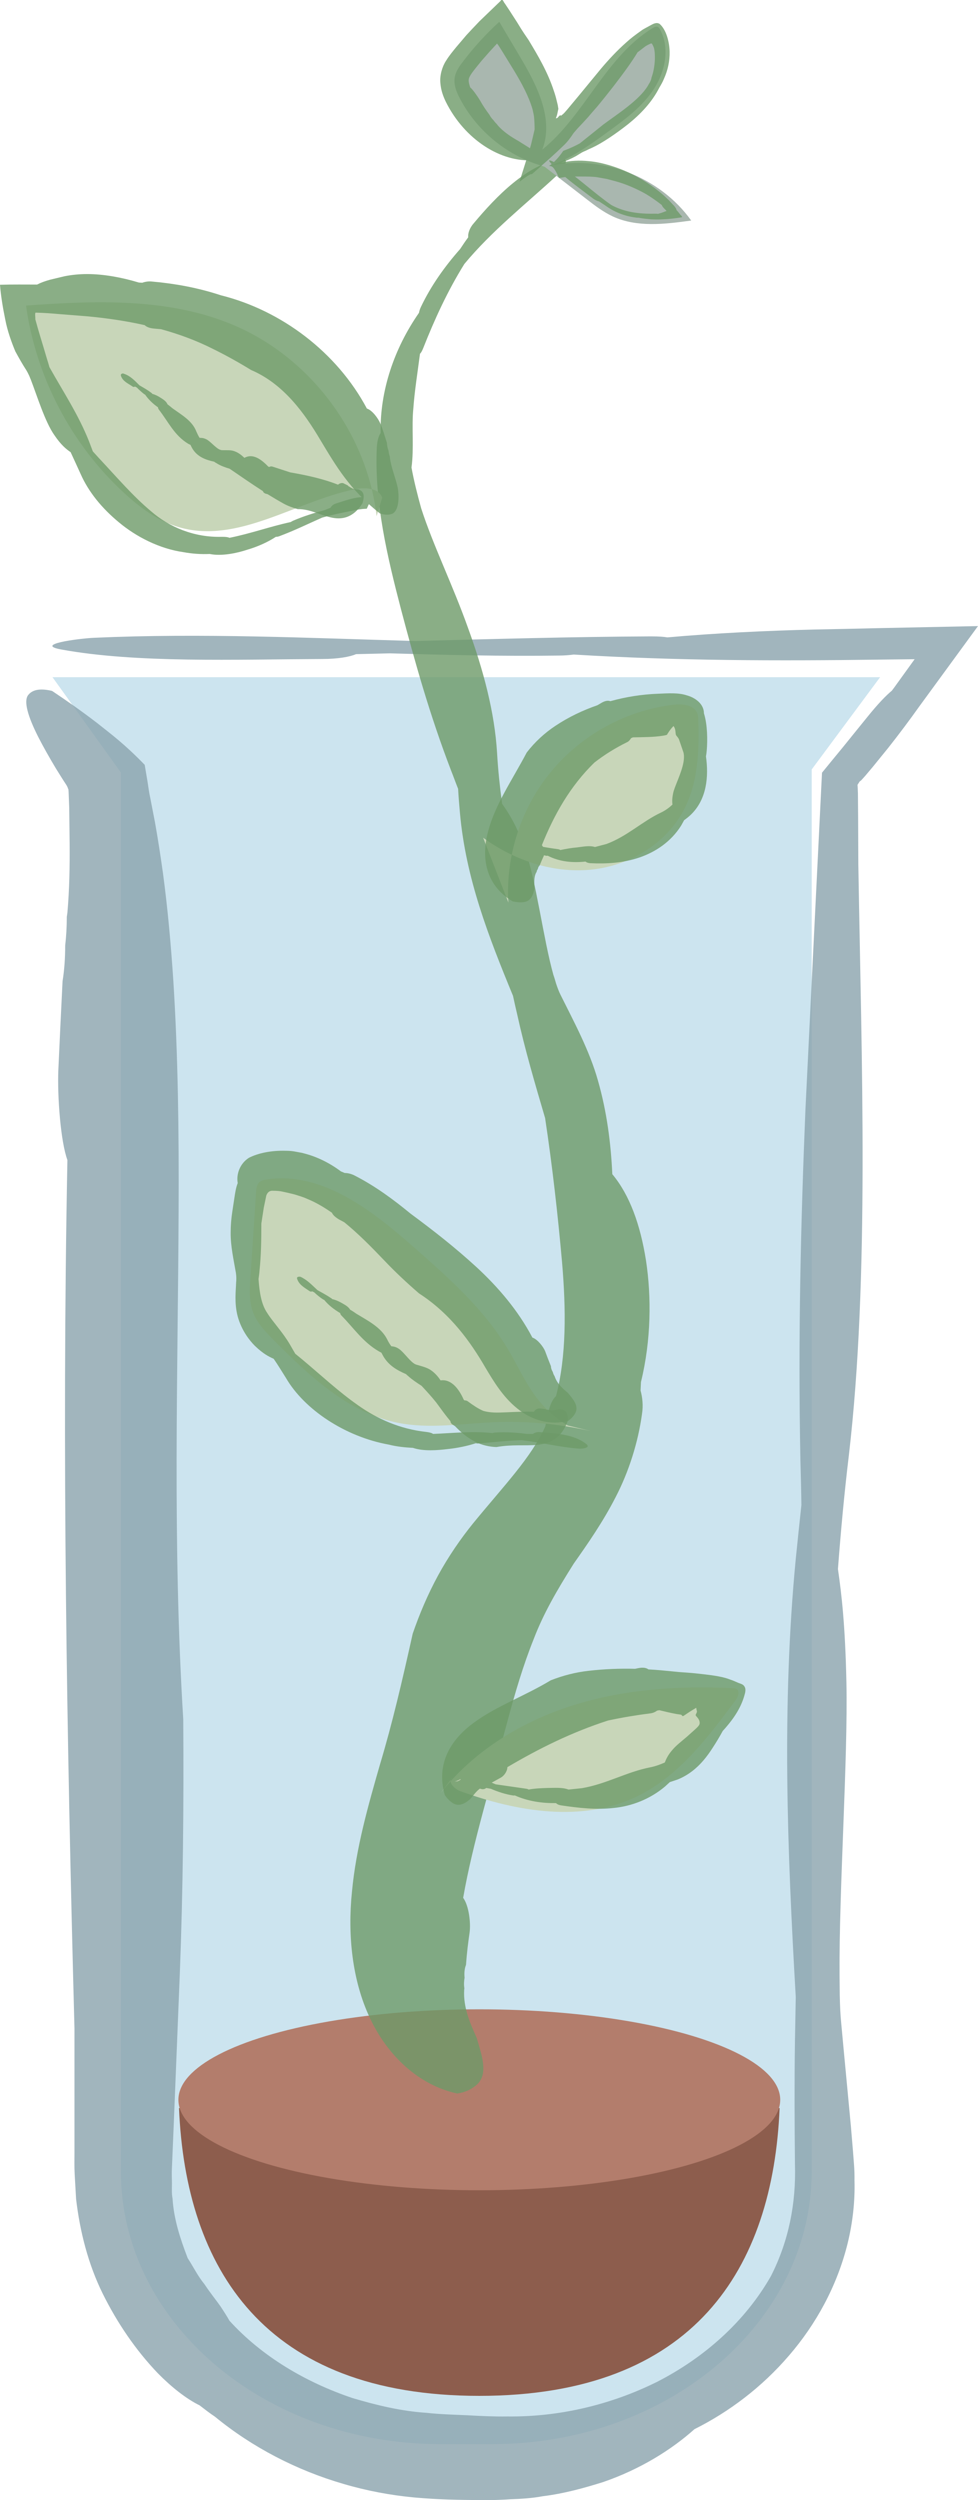 <?xml version="1.0" encoding="utf-8"?>
<!-- Generator: Adobe Illustrator 25.4.1, SVG Export Plug-In . SVG Version: 6.00 Build 0)  -->
<svg version="1.1" id="Layer_1" xmlns="http://www.w3.org/2000/svg" xmlns:xlink="http://www.w3.org/1999/xlink" x="0px" y="0px"
	 viewBox="0 0 48.46 123.79" style="enable-background:new 0 0 48.46 123.79;" xml:space="preserve">
<style type="text/css">
	.st0{fill:#BC8F6A;}
	.st1{opacity:0.8;}
	.st2{fill:#C6C6C6;}
	.st3{fill:#DEDC00;}
	.st4{fill:#FFE191;}
	.st5{fill:#B3A16A;}
	.st6{fill:#84A5D7;}
	.st7{opacity:0.74;}
	.st8{fill:#9DA723;}
	.st9{fill:#646A32;}
	.st10{fill:#FFF48C;}
	.st11{opacity:0.8;fill:#FFE500;}
	.st12{fill:url(#SVGID_1_);}
	.st13{fill:#769C2F;}
	.st14{fill:#597434;}
	.st15{fill:url(#SVGID_00000065781778541481559080000011959082914757103532_);}
	.st16{opacity:0.8;fill:#FBEDC9;}
	.st17{fill:#D3D9B4;}
	.st18{fill:#BBBABA;}
	.st19{fill:#C7C8AD;}
	.st20{fill:#C9C3AB;}
	.st21{fill:#DEDEB4;}
	.st22{fill:url(#SVGID_00000180348622405156014610000002585891095201474733_);}
	.st23{opacity:0.8;fill:#F2CC5A;}
	.st24{fill:#FFEABB;}
	.st25{opacity:0.8;fill:#FFEABB;}
	.st26{fill:#C8D6B9;}
	.st27{fill:#859664;}
	.st28{fill:url(#SVGID_00000034078480508894443060000017988206853260245397_);}
	.st29{fill:#808634;}
	.st30{fill:#4D6F38;}
	.st31{fill:#B89E5D;}
	.st32{fill:url(#SVGID_00000127045118703144701560000009189409120796988840_);}
	.st33{fill:#C9DDF4;}
	.st34{fill:#DAF0FD;}
	.st35{fill:#A8D8D2;}
	.st36{fill:#8DD3F6;}
	.st37{fill:#63BAC3;}
	.st38{fill:#634E42;}
	.st39{fill:#7B6A58;}
	.st40{fill:#F3946F;}
	.st41{fill:#A48A7B;}
	.st42{fill:#EE7062;}
	.st43{fill:#CBBBA0;}
	.st44{fill:#90C46F;}
	.st45{fill:#BFD18B;}
	.st46{fill:#FFFFFF;}
	.st47{fill:url(#SVGID_00000061460208441978268170000017421899334378630046_);}
	.st48{opacity:0.8;fill:#616160;}
	.st49{opacity:0.8;fill:#263E91;}
	.st50{fill:url(#SVGID_00000106849704269336276540000004963692534491281587_);}
	.st51{opacity:0.8;fill:#DA4B74;}
	.st52{fill:url(#SVGID_00000091705186773905260430000008200840397031866517_);}
	.st53{opacity:0.8;fill:#008D36;}
	.st54{fill:#EDEDED;}
	.st55{fill:#ED6C9E;}
	.st56{fill:#DDE5DC;}
	.st57{fill:#D2E4E6;}
	.st58{fill:#41BBCB;}
	.st59{fill:#7EC6B3;}
	.st60{opacity:0.8;fill:#B2B2B2;}
	.st61{opacity:0.8;fill:#878787;}
	.st62{fill:#F7BDB4;}
	.st63{opacity:0.8;fill:#F18B8E;}
	.st64{fill:#F18B8E;}
	.st65{opacity:0.8;fill:#662483;}
	.st66{fill:#C5E5EB;}
	.st67{fill:#E93D8C;}
	.st68{fill:#F29BC0;}
	.st69{opacity:0.8;fill:#575756;}
	.st70{opacity:0.8;fill:#78C4AF;}
	.st71{opacity:0.8;fill:#706F6F;}
	.st72{fill:none;}
	.st73{opacity:0.8;fill:#E6007E;}
	.st74{opacity:0.8;fill:#FFED00;}
	.st75{opacity:0.8;fill:#009FE3;}
	.st76{opacity:0.8;fill:#DEDC00;}
	.st77{opacity:0.8;fill:#E94E1B;}
	.st78{opacity:0.8;fill:#2D2E83;}
	.st79{opacity:0.8;fill:#F9B233;}
	.st80{opacity:0.8;fill:#60595A;}
	.st81{opacity:0.8;fill:#E98E83;}
	.st82{opacity:0.8;fill:#F9D7B2;}
	.st83{opacity:0.8;fill:#296D7D;}
	.st84{opacity:0.8;fill:#92929A;}
	.st85{opacity:0.8;fill:#F7BDB4;}
	.st86{opacity:0.8;fill:#8D5D4D;}
	.st87{fill:url(#SVGID_00000002373227065611757140000007372030862156572823_);}
	.st88{fill:#DADADA;}
	.st89{fill:url(#SVGID_00000052080926926792204480000002850500234892690589_);}
	.st90{opacity:0.8;fill:#C6C6C6;}
	.st91{fill:url(#SVGID_00000155120691800780683450000008327513460567332752_);}
	.st92{opacity:0.8;fill:#A9B7AF;}
	.st93{fill:url(#SVGID_00000101821928404821569490000003491348398931888768_);}
	.st94{opacity:0.8;fill:#95C11F;}
	.st95{fill:#020203;}
	.st96{fill:#D0DEDA;}
	.st97{fill:#AFC3C1;}
	.st98{fill:#8C8390;}
	.st99{fill:#C89AA5;}
	.st100{fill:#FCE9F0;}
	.st101{fill:#FBDDDC;}
	.st102{fill:#F1B5B5;}
	.st103{fill:#92929A;}
	.st104{fill:#A9B7AF;}
	.st105{fill:#C7D2C7;}
	.st106{fill:#DFE2D9;}
	.st107{fill:#E5F0EF;}
	.st108{fill:#DAE9E7;}
	.st109{fill:#C5DDD6;}
	.st110{fill:#A9C4B8;}
	.st111{fill:#B7ABAB;}
	.st112{fill:#DCD2D1;}
	.st113{fill:#77878E;}
	.st114{fill:#89A3AD;}
	.st115{fill:#A9B9BD;}
	.st116{fill:#CCCACA;}
	.st117{fill:#F0E4DD;}
	.st118{fill:#F0EDEB;}
	.st119{fill:#8C8285;}
	.st120{fill:#60595A;}
	.st121{fill:#E59294;}
	.st122{fill:#F7D6C9;}
	.st123{fill:#F0E1CE;}
	.st124{fill:#F9F1D3;}
	.st125{fill:#F9D7B2;}
	.st126{fill:#F6AE9F;}
	.st127{fill:#E98E83;}
	.st128{fill:#424D3B;}
	.st129{fill:#EDE5EF;}
	.st130{fill:#EFCDA5;}
	.st131{fill:#D48372;}
	.st132{fill:#8F2E56;}
	.st133{fill:#659FAB;}
	.st134{fill:#C1DCD7;}
	.st135{fill:#E1EFF8;}
	.st136{fill:#CCE4EF;}
	.st137{fill:#97C5D9;}
	.st138{fill:#558CA1;}
	.st139{fill:#214855;}
	.st140{fill:#296D7D;}
	.st141{fill:#857594;}
	.st142{fill:#8292B1;}
	.st143{fill:#A1B7D1;}
	.st144{fill:#B7CADA;}
	.st145{fill:#D8DCE1;}
	.st146{fill:#655457;}
	.st147{fill:#3E2E2D;}
	.st148{fill:#8D5D4D;}
	.st149{fill:#D1BB8F;}
	.st150{fill:#89ACB2;}
	.st151{fill:#434041;}
	.st152{fill:#B37D6C;}
	.st153{fill:#DAC8B3;}
	.st154{fill:#E4E0D6;}
	.st155{fill:url(#SVGID_00000147179095882240782930000015122942243089476487_);}
	.st156{fill:url(#SVGID_00000173135114516333338020000006690241191526194864_);}
	.st157{fill:url(#SVGID_00000003807336529104564530000000653291437643690119_);}
	.st158{fill:url(#SVGID_00000082339113160301540240000004551588663244309650_);}
	.st159{opacity:0.8;fill:#424D3B;}
	.st160{fill:url(#SVGID_00000026871973647444687300000008912135747921903494_);}
	.st161{opacity:0.8;fill:#89A3AD;}
	.st162{opacity:0.8;fill:#6D9A68;}
	.st163{opacity:0.8;fill:#B37D6C;}
	.st164{opacity:0.8;fill:#8292B1;}
	.st165{opacity:0.8;fill:#F1B5B5;}
	.st166{opacity:0.8;fill:#857594;}
	.st167{opacity:0.8;fill:#89ACB2;}
	.st168{opacity:0.8;fill:#DFE2D9;}
	.st169{fill:url(#SVGID_00000135648566303725247310000014980885816478764690_);}
	.st170{fill:url(#SVGID_00000072994387034141870360000009305785513615243165_);}
	.st171{fill:#D2E4E6;stroke:#000000;stroke-miterlimit:10;}
	.st172{fill:#89ACB2;stroke:#000000;stroke-miterlimit:10;}
	.st173{fill:url(#SVGID_00000128466946904203538020000016686308445931527844_);stroke:#000000;stroke-miterlimit:10;}
	.st174{fill:#FFF2D1;}
	.st175{fill:#DFD4B8;}
	.st176{fill:url(#SVGID_00000172416296580121906970000009834987689900341151_);}
	.st177{opacity:0.8;fill:#BEBEBE;}
	.st178{opacity:0.8;fill:#9D9ECF;}
	.st179{fill:url(#SVGID_00000065032163920868603840000012334859629444919942_);}
	.st180{opacity:0.8;fill:#A8C89D;}
	.st181{fill:url(#SVGID_00000015325923134040419620000017644025288819657866_);}
	.st182{opacity:0.8;fill:#EEB7C1;}
</style>
<g>
	<g>
		<path class="st136" d="M2.6,33.53l3.39,4.72v69.26c0,7.46,7.09,13.51,15.83,13.51h2.57c8.74,0,15.83-6.05,15.83-13.51V38.1
			l3.39-4.57H2.6z"/>
		<path class="st161" d="M3.04,32.16c3.71,0.68,8.67,0.49,12.92,0.47c0.79,0,1.39-0.11,1.68-0.24c0.56-0.01,1.12-0.03,1.68-0.04
			c2.78,0.08,5.57,0.15,8.36,0.11c0.28,0,0.52-0.02,0.75-0.05c5.11,0.31,10.13,0.32,15.19,0.25l1.7-0.02l-1.01,1.4l-0.12,0.16
			c-0.29,0.24-0.68,0.64-1.22,1.31c-0.4,0.49-0.8,0.99-1.19,1.47c-0.36,0.44-0.71,0.86-1.05,1.28c-0.28,5.71-0.55,11.15-0.82,16.67
			c-0.23,5.58-0.37,11.24-0.25,17.35c0.02,0.74,0.04,1.49,0.05,2.24c-0.09,0.82-0.18,1.69-0.28,2.67c-0.7,7.3-0.42,14.41,0,21.69
			c-0.01,0.76-0.03,1.5-0.04,2.19c-0.03,2.03-0.02,4.06,0,6.09c0.06,1.94-0.31,3.81-1.19,5.54c-1.3,2.28-3.33,4.05-5.63,5.23
			c-2.31,1.15-4.88,1.75-7.43,1.72c-0.62,0.01-1.31-0.02-2-0.06c-0.68-0.03-1.39-0.05-2-0.12c-1.26-0.08-2.49-0.38-3.67-0.73
			c-2.35-0.79-4.51-2.08-6.1-3.83c-0.1-0.18-0.25-0.42-0.45-0.72c-0.21-0.3-0.49-0.64-0.79-1.09c-0.33-0.4-0.55-0.86-0.83-1.29
			c-0.37-0.96-0.69-1.94-0.75-2.95c-0.05-0.25-0.03-0.5-0.03-0.75c0-0.27-0.02-0.46,0-0.79l0.08-1.91c0.1-2.55,0.21-5.11,0.31-7.69
			c0.16-4.14,0.2-8.36,0.17-12.59c-0.54-8.77-0.26-17.25-0.23-25.15c0.02-3.95-0.03-7.76-0.26-11.4c-0.12-1.82-0.28-3.59-0.51-5.31
			c-0.12-0.86-0.25-1.71-0.4-2.55c-0.08-0.42-0.16-0.83-0.24-1.24c-0.04-0.17-0.09-0.5-0.13-0.78l-0.14-0.83
			c-1.02-1.05-1.63-1.49-2.37-2.08c-0.73-0.56-1.47-1.08-2.22-1.58c-0.51-0.12-0.94-0.1-1.18,0.2c-0.25,0.31,0,1.1,0.49,2.07
			c0.25,0.49,0.55,1.02,0.88,1.57c0.17,0.27,0.34,0.55,0.52,0.82c0.08,0.14,0.06,0.13,0.09,0.2l0.01,0.01l0.01,0.15L3.43,40
			l0.02,1.74c0.01,1.15-0.01,2.3-0.11,3.45c-0.01,0.08-0.02,0.13-0.03,0.2c0,0.52-0.03,0.99-0.08,1.43c0,0.61-0.04,1.21-0.13,1.76
			C3.02,50.15,2.95,51.69,2.89,53C2.84,54.28,3,56.51,3.34,57.44c-0.28,14.39-0.03,28.7,0.35,43l0,4.11l0,2.05
			c0,0.35-0.01,0.66,0.01,1.05l0.07,1.23c0.19,1.62,0.6,3.23,1.32,4.69c0.72,1.45,1.63,2.79,2.73,3.94c0.68,0.69,1.4,1.26,2.07,1.59
			c0.25,0.19,0.5,0.39,0.76,0.56c1.85,1.52,4.06,2.66,6.37,3.33c1.15,0.34,2.33,0.56,3.5,0.67c1.23,0.11,2.19,0.12,3.18,0.13l0.74,0
			c0.28-0.01,0.56-0.02,0.83-0.04c0.55-0.02,1.09-0.05,1.62-0.15c1.06-0.13,2.06-0.41,2.99-0.7c1.86-0.64,3.4-1.61,4.53-2.62
			c1.72-0.86,3.34-2.08,4.68-3.64c1.34-1.55,2.39-3.45,2.91-5.56c0.25-1.02,0.37-2.08,0.34-3.12c0.01-0.56-0.04-0.93-0.07-1.39
			l-0.11-1.31c-0.16-1.74-0.33-3.46-0.48-5.11c-0.04-0.39-0.06-0.86-0.07-1.36c0-0.32-0.01-0.67-0.01-1
			c-0.03-4.21,0.42-10.72,0.34-14.49c-0.06-2.84-0.24-4.37-0.42-5.61c0.14-1.84,0.31-3.71,0.54-5.62
			c1.03-8.82,0.63-19.53,0.47-29.28l-0.01-2.34l-0.01-1.17l-0.01-0.26l-0.01-0.16l0.11-0.17l0.07-0.05l0.19-0.21
			c0.13-0.15,0.25-0.3,0.38-0.45c0.25-0.31,0.51-0.63,0.78-0.96c0.52-0.66,1.04-1.35,1.53-2.04L48.46,31l-4.84,0.1
			c-1.16,0.03-2.28,0.05-3.27,0.07c-2.41,0.06-4.94,0.18-7.28,0.39c-0.17-0.03-0.4-0.05-0.82-0.05c-3.91,0.02-7.79,0.13-11.67,0.23
			c-5.31-0.15-10.58-0.4-15.93-0.16C3.86,31.62,1.66,31.91,3.04,32.16z"/>
	</g>
	<g>
		<path class="st148" d="M8.87,104.38c0.33,7.92,4.21,14.25,14.88,14.25c10.67,0,14.55-6.33,14.88-14.25H8.87z"/>
		<ellipse class="st152" cx="23.75" cy="103.97" rx="14.91" ry="4.48"/>
	</g>
	<path class="st162" d="M27.77,7.88c-1.66,0.27-3.17,1.83-4.3,3.18c-0.22,0.25-0.29,0.52-0.27,0.69c-0.14,0.19-0.27,0.38-0.4,0.58
		c-0.76,0.86-1.44,1.81-1.94,2.86c-0.05,0.1-0.08,0.2-0.1,0.3c-1.24,1.78-1.94,3.88-1.9,5.95c-0.1,0.15-0.17,0.38-0.19,0.73
		c-0.12,2.71,0.52,5.39,1.2,8c0.69,2.61,1.42,5.22,2.48,7.98c0.12,0.3,0.23,0.61,0.35,0.91c0.02,0.37,0.05,0.76,0.09,1.19
		c0.29,3.24,1.41,6.1,2.63,9.06c0.07,0.32,0.14,0.64,0.21,0.93c0.38,1.73,0.88,3.42,1.38,5.12c0.36,2.38,0.63,4.78,0.84,7.14
		c0.2,2.35,0.22,4.66-0.3,6.63c-0.17,0.15-0.3,0.43-0.4,0.87c-0.04,0.21-0.09,0.42-0.13,0.63c-0.7,1.55-2.05,2.93-3.58,4.8
		c-0.6,0.74-1.23,1.65-1.74,2.59c-0.51,0.94-0.92,1.91-1.25,2.87c-0.53,2.38-1.01,4.44-1.62,6.47c-0.59,2.05-1.19,4.15-1.39,6.31
		c-0.22,2.14,0.01,4.38,0.88,6.23c0.86,1.86,2.42,3.35,4.34,3.76c0.38-0.06,0.71-0.2,0.99-0.46c0.56-0.54,0.21-1.46-0.03-2.3
		c-0.33-0.72-0.67-1.51-0.62-2.37c0-0.03,0.01-0.05,0.01-0.08c-0.03-0.18-0.02-0.36,0.01-0.52c-0.02-0.22-0.01-0.44,0.07-0.64
		c0.04-0.58,0.11-1.13,0.18-1.61c0.06-0.46-0.03-1.31-0.32-1.71c0.24-1.38,0.59-2.79,0.98-4.25l1.2-4.44
		c0.39-1.46,0.8-2.84,1.31-4.11c0.49-1.28,1.14-2.4,1.99-3.75c0.69-0.98,1.44-2.05,2.08-3.3c0.65-1.25,1.11-2.71,1.3-4.1
		c0.07-0.43,0.02-0.84-0.07-1.17l0.02-0.42c0.51-2.08,0.52-4.23,0.25-6.01c-0.28-1.78-0.81-3.25-1.67-4.28
		c-0.07-1.53-0.27-3.09-0.71-4.63c-0.42-1.5-1.2-2.93-1.86-4.26c-0.08-0.16-0.15-0.35-0.22-0.56c-0.04-0.14-0.08-0.28-0.13-0.42
		c-0.5-1.78-0.85-4.66-1.41-6.23c-0.41-1.18-0.8-1.77-1.13-2.24c-0.11-0.81-0.2-1.65-0.25-2.52c-0.12-2.01-0.68-4.11-1.44-6.19
		c-0.75-2.11-1.73-4.09-2.32-5.92c-0.19-0.69-0.36-1.36-0.48-2.02c0.13-0.95,0-2.02,0.09-2.91c0.06-0.86,0.21-1.79,0.33-2.72
		c0.05-0.05,0.1-0.13,0.16-0.28c0.56-1.42,1.21-2.84,2.04-4.17c1.37-1.65,3.02-2.94,4.58-4.38C27.8,8.51,28.38,7.77,27.77,7.88z"/>
	<g>
		<path class="st26" d="M25.19,44.69c-0.14-2.33,0.64-4.71,2.14-6.51c1.5-1.8,3.69-3,6.01-3.28c0.46-0.06,1.04-0.01,1.21,0.42
			c0.04,0.11,0.05,0.23,0.05,0.35c0.05,1.51-0.01,3.08-0.71,4.42c-0.88,1.69-2.71,2.78-4.6,2.97c-1.89,0.19-3.81-0.46-5.35-1.58"/>
		<path class="st162" d="M24.39,40.96c0.17,0.55,0.78,0.8,1.26,1.01c0.09,0.04,0.18,0.02,0.24-0.03l0.2,0.06
			c0.3,0.17,0.62,0.3,0.96,0.37c0.03,0.01,0.06,0,0.09,0c0.58,0.3,1.24,0.36,1.87,0.29c0.05,0.04,0.12,0.07,0.23,0.08
			c0.82,0.04,1.64-0.01,2.44-0.28c0.79-0.27,1.56-0.77,2.07-1.58l0.15-0.27c0.1-0.07,0.2-0.15,0.31-0.25
			c0.82-0.77,0.91-1.92,0.77-2.91c0.02-0.1,0.03-0.2,0.04-0.3c0.04-0.49,0.04-1.26-0.14-1.83c0-0.47-0.44-0.78-0.85-0.89
			c-0.42-0.14-0.93-0.1-1.42-0.08c-0.79,0.03-1.58,0.15-2.37,0.37c-0.09-0.04-0.23-0.03-0.4,0.06l-0.24,0.14
			c-0.72,0.25-1.42,0.58-2.08,1.02c-0.53,0.35-1.02,0.8-1.42,1.32c-0.73,1.38-1.56,2.57-1.91,3.89c-0.35,1.28-0.16,2.66,1.21,3.48
			c0.18,0.04,0.35,0.06,0.54,0.04c0.39-0.05,0.49-0.39,0.54-0.68c0-0.27-0.04-0.54,0.09-0.79l0.02-0.02c0-0.06,0.03-0.11,0.06-0.15
			c0.01-0.07,0.04-0.13,0.09-0.18c0.07-0.17,0.14-0.33,0.2-0.46c0.06-0.13,0.04-0.39-0.09-0.54c0.61-1.52,1.4-2.92,2.6-4.09
			c0.5-0.39,1.05-0.73,1.62-1.01c0.09-0.04,0.15-0.12,0.2-0.2l0.09-0.04c0.54-0.01,1.04-0.01,1.48-0.08
			c0.3-0.05,0.18-0.05,0.26-0.13c0.04-0.07,0.12-0.19,0.27-0.35c0.12,0.14,0.09,0.32,0.12,0.43c0.02,0.06,0.08,0.09,0.15,0.22
			c0.07,0.21,0.15,0.43,0.22,0.64c0.02,0.05,0.02,0.11,0.03,0.17l0,0.12c-0.02,0.53-0.39,1.24-0.51,1.64
			c-0.08,0.31-0.08,0.5-0.06,0.67c-0.16,0.15-0.35,0.29-0.56,0.39c-0.94,0.44-1.68,1.18-2.71,1.56l-0.57,0.15
			c-0.28-0.09-0.62-0.01-0.89,0.02c-0.26,0.02-0.54,0.07-0.83,0.13c-0.02-0.02-0.04-0.03-0.09-0.04c-0.44-0.06-0.89-0.13-1.34-0.24
			c-0.56-0.29-1.04-0.68-1.62-0.94C24.63,40.8,24.33,40.77,24.39,40.96z"/>
	</g>
	<g>
		<path class="st26" d="M18.66,25.56c-0.47-4.1-3.28-7.85-7.08-9.46c-3.2-1.36-6.82-1.22-10.29-0.97c0.49,3.52,2.23,6.86,4.85,9.27
			c0.8,0.74,1.71,1.41,2.75,1.71c2.88,0.83,5.72-1.26,8.66-1.88c0.52-0.11,1.21-0.08,1.39,0.41"/>
		<path class="st162" d="M18.36,24.85c-0.01,0.03,0.07-0.08-0.06-0.14c-0.1-0.07-0.28-0.1-0.46-0.09c-0.35,0.03-0.82,0.19-1.19,0.31
			c-0.14,0.04-0.24,0.14-0.27,0.21l-0.3,0.12c-0.52,0.14-1.04,0.3-1.55,0.52c-0.05,0.02-0.09,0.05-0.13,0.07
			c-1.02,0.22-1.98,0.57-3.03,0.78c-0.08-0.04-0.2-0.05-0.38-0.05c-1.37,0.04-2.6-0.48-3.5-1.26c-0.92-0.77-1.7-1.69-2.6-2.65
			l-0.29-0.32c-0.06-0.16-0.12-0.32-0.19-0.5c-0.53-1.33-1.26-2.42-1.96-3.67c-0.04-0.14-0.08-0.28-0.12-0.4
			c-0.24-0.82-0.41-1.34-0.58-1.97c0.01-0.11-0.03-0.26,0.01-0.33c0.43,0.01,0.81,0.04,1.15,0.07l1.39,0.11
			c0.98,0.09,1.94,0.23,2.87,0.44c0.08,0.08,0.23,0.15,0.47,0.17c0.11,0.01,0.23,0.02,0.34,0.03c0.91,0.25,1.77,0.57,2.58,0.98
			c0.65,0.32,1.26,0.66,1.88,1.04c1.62,0.69,2.66,2.16,3.43,3.46c0.8,1.33,1.46,2.46,2.95,3.64c0.18,0.06,0.37,0.09,0.55,0.04
			c0.37-0.08,0.43-0.74,0.34-1.3c-0.11-0.51-0.32-0.98-0.39-1.49l0-0.05c-0.04-0.11-0.06-0.21-0.07-0.31
			c-0.05-0.12-0.07-0.26-0.08-0.39c-0.11-0.33-0.2-0.67-0.32-0.94c-0.11-0.27-0.41-0.67-0.67-0.75c-1.48-2.78-4.23-4.86-7.24-5.61
			c-1.12-0.37-2.27-0.58-3.41-0.68c-0.17-0.02-0.34,0.01-0.48,0.06l-0.17-0.01c-0.86-0.26-1.76-0.42-2.56-0.42
			c-0.4,0-0.78,0.04-1.13,0.11c-0.24,0.06-0.47,0.11-0.71,0.17c-0.25,0.07-0.47,0.15-0.64,0.24C1.26,14.09,0.63,14.08,0,14.1
			c0.04,0.53,0.14,1.14,0.26,1.72c0.11,0.58,0.32,1.15,0.5,1.58c0.18,0.33,0.36,0.65,0.55,0.94c0.04,0.07,0.09,0.16,0.13,0.25
			c0.03,0.06,0.05,0.13,0.08,0.19c0.31,0.8,0.71,2.11,1.17,2.76c0.33,0.49,0.59,0.7,0.81,0.85c0.16,0.34,0.32,0.7,0.5,1.09
			c0.39,0.88,1.05,1.69,1.9,2.39c0.84,0.7,1.99,1.3,3.19,1.47c0.43,0.08,0.88,0.11,1.3,0.09c0.59,0.12,1.35-0.04,1.86-0.21
			c0.51-0.15,1.01-0.37,1.42-0.64c0.04,0,0.09,0,0.17-0.03c0.75-0.28,1.44-0.62,2.12-0.92c0.49-0.14,0.97-0.24,1.44-0.33l0.35-0.07
			c0.08-0.01,0.16-0.02,0.23-0.03l0.17-0.01c0.02,0,0.03-0.01,0.03-0.01c0.03-0.08,0.08-0.18,0.11-0.24
			C18.34,24.87,18.4,24.83,18.36,24.85C18.31,24.88,18.3,24.88,18.36,24.85z"/>
	</g>
	<g>
		<path class="st26" d="M28.13,70.58c-0.55-0.32-1.04-0.75-1.44-1.24c-0.63-0.78-1.03-1.72-1.55-2.58
			c-1.16-1.93-2.87-3.45-4.56-4.94c-2.1-1.85-4.59-3.83-7.36-3.42c-0.14,0.02-0.28,0.05-0.38,0.15c-0.12,0.12-0.14,0.3-0.15,0.47
			c-0.09,1.41-0.19,2.83-0.28,4.24c-0.04,0.56-0.07,1.13,0.11,1.66c0.2,0.58,0.64,1.03,1.08,1.47c1.75,1.76,3.68,3.57,6.12,4.06
			c1.55,0.31,3.16,0.04,4.74-0.03c1.62-0.07,3.24,0.08,4.82,0.44"/>
		<path class="st162" d="M29.06,71.51c-0.59-0.49-1.54-0.54-2.33-0.6c-0.15-0.01-0.26,0.04-0.32,0.09l-0.31,0
			c-0.51-0.07-1.03-0.1-1.55-0.07c-0.05,0-0.1,0.01-0.14,0.03c-0.97-0.11-1.95,0-2.95,0.04c-0.07-0.05-0.18-0.08-0.35-0.1
			c-1.29-0.14-2.43-0.65-3.37-1.32c-0.96-0.67-1.8-1.46-2.78-2.28l-0.33-0.27c-0.08-0.14-0.17-0.29-0.26-0.45
			c-0.36-0.62-0.85-1.12-1.13-1.57c-0.28-0.41-0.38-0.97-0.43-1.68c0.02-0.14,0.04-0.28,0.05-0.42c0.08-0.77,0.09-1.55,0.09-2.33
			l0.12-0.78l0.11-0.53c0.02-0.16,0.14-0.33,0.34-0.31c0.18,0,0.35,0.01,0.51,0.05l0.23,0.05l0.33,0.08
			c0.22,0.07,0.44,0.13,0.65,0.23c0.42,0.17,0.82,0.41,1.21,0.68c0.04,0.1,0.14,0.2,0.33,0.32l0.28,0.15
			c0.69,0.56,1.33,1.21,1.99,1.9c0.52,0.55,1.12,1.11,1.71,1.62c1.58,1.02,2.57,2.43,3.3,3.69c0.39,0.65,0.85,1.43,1.57,2.01
			c0.72,0.59,1.65,0.85,2.53,0.61c0.15-0.11,0.28-0.24,0.36-0.41c0.16-0.35-0.14-0.68-0.38-0.97c-0.26-0.22-0.52-0.44-0.65-0.8
			l-0.01-0.03c-0.05-0.07-0.07-0.14-0.09-0.21c-0.05-0.08-0.09-0.18-0.09-0.28c-0.11-0.27-0.21-0.53-0.29-0.75
			c-0.09-0.22-0.38-0.59-0.63-0.67c-0.72-1.37-1.72-2.52-2.77-3.49c-1.07-0.98-2.12-1.8-3.27-2.65c-0.84-0.69-1.74-1.36-2.78-1.89
			c-0.16-0.08-0.33-0.12-0.48-0.12L16.89,58c-0.37-0.28-0.79-0.52-1.24-0.7c-0.22-0.09-0.46-0.16-0.7-0.22
			c-0.26-0.04-0.42-0.1-0.79-0.1c-0.71-0.02-1.36,0.11-1.83,0.35c-0.45,0.29-0.63,0.82-0.55,1.25c-0.09,0.22-0.13,0.49-0.17,0.76
			l-0.1,0.66c-0.05,0.33-0.08,0.67-0.08,1.02c-0.01,0.67,0.15,1.37,0.26,2.01c0.01,0.08,0.02,0.17,0.02,0.26c0,0.06,0,0.13-0.01,0.2
			c-0.01,0.42-0.1,1.02,0.08,1.7c0.19,0.68,0.57,1.17,0.85,1.45c0.43,0.41,0.69,0.53,0.93,0.64c0.21,0.3,0.4,0.62,0.61,0.95
			c0.9,1.55,2.92,2.91,5.1,3.3c0.39,0.1,0.8,0.14,1.19,0.16c0.53,0.18,1.22,0.12,1.72,0.06c0.48-0.05,0.97-0.15,1.4-0.29
			c0.03,0.01,0.08,0.02,0.15,0.01c0.73-0.06,1.41-0.14,2.12-0.16c0.96,0.11,1.89,0.35,2.85,0.42
			C28.85,71.74,29.28,71.69,29.06,71.51z"/>
	</g>
	<g>
		<path class="st26" d="M21.83,88.79c1.64-2.1,4.02-3.55,6.56-4.35s5.24-0.98,7.9-0.85c0.07,0,0.15,0.01,0.21,0.05
			c0.18,0.12,0.06,0.4-0.07,0.57c-1.37,1.84-2.82,3.76-4.89,4.75c-2.7,1.29-5.92,0.75-8.73-0.27c-0.3-0.11-0.65-0.47-0.4-0.67"/>
		<path class="st162" d="M22.54,88.21c-0.06-0.04-0.02,0.01,0.09-0.03c0.05-0.02,0.12-0.05,0.19-0.09c0.02-0.01-0.01,0.01,0,0.03
			c0.01,0.07,0.08,0.15,0.15,0.18c0.28,0.12,0.59,0.2,0.87,0.28c0.1,0.03,0.2,0,0.25-0.05l0.23,0.04c0.35,0.15,0.71,0.27,1.09,0.33
			c0.04,0.01,0.07,0,0.1,0c0.65,0.29,1.35,0.39,2.04,0.38c0.05,0.05,0.12,0.09,0.24,0.11c0.88,0.13,1.74,0.23,2.63,0.13
			c0.88-0.09,1.78-0.43,2.53-1.06l0.24-0.22c0.12-0.04,0.25-0.08,0.39-0.13c0.52-0.21,0.94-0.55,1.28-0.95
			c0.17-0.2,0.32-0.41,0.46-0.63c0.17-0.26,0.35-0.56,0.49-0.82c0.09-0.1,0.18-0.2,0.26-0.3c0.49-0.59,0.73-1.1,0.85-1.59
			c0.02-0.1,0.03-0.22-0.03-0.31c-0.06-0.1-0.14-0.12-0.21-0.15c-0.16-0.05-0.29-0.13-0.48-0.19c-0.34-0.14-0.81-0.21-1.33-0.27
			c-0.26-0.03-0.53-0.06-0.81-0.08l-0.42-0.03l-0.3-0.03c-0.4-0.04-0.8-0.08-1.21-0.1c-0.08-0.06-0.2-0.1-0.39-0.08
			c-0.09,0.01-0.18,0.03-0.27,0.05c-0.76-0.02-1.53,0.01-2.31,0.1c-0.63,0.07-1.26,0.23-1.87,0.47c-1.33,0.8-2.73,1.29-3.84,2.12
			c-1.1,0.81-1.86,2-1.41,3.56c0.1,0.15,0.22,0.28,0.38,0.39c0.33,0.22,0.65,0.01,0.89-0.2c0.19-0.22,0.35-0.48,0.63-0.6l0.03-0.01
			c0.05-0.05,0.1-0.07,0.16-0.09c0.06-0.05,0.13-0.08,0.21-0.09c0.18-0.1,0.35-0.19,0.49-0.27c0.14-0.08,0.31-0.3,0.31-0.51
			c1.56-0.92,3.19-1.73,4.99-2.31c0.7-0.15,1.42-0.27,2.14-0.36c0.11-0.02,0.21-0.07,0.29-0.13l0.11-0.02
			c0.29,0.07,0.58,0.14,0.86,0.19l0.21,0.03c0.03,0.01,0.03,0.02,0.04,0.03c0.02,0.02,0.03,0.03,0.04,0.04
			c0.05,0.02,0.13-0.09,0.68-0.41c0.01,0.07,0.01,0.11,0.03,0.15c0.02,0.07-0.05,0.16-0.06,0.2c-0.01,0.08,0.19,0.16,0.2,0.4
			c0,0.03-0.01,0.06-0.02,0.09l-0.04,0.06c-0.05,0.06-0.12,0.13-0.19,0.19c-0.12,0.11-0.25,0.22-0.38,0.34
			c-0.27,0.23-0.54,0.44-0.7,0.63c-0.25,0.28-0.33,0.48-0.4,0.65c-0.23,0.1-0.47,0.19-0.73,0.24c-1.17,0.23-2.15,0.82-3.37,1.03
			l-0.67,0.07c-0.31-0.12-0.71-0.08-1.03-0.08c-0.31,0.01-0.63,0.02-0.95,0.08c-0.02-0.02-0.05-0.03-0.1-0.04
			c-0.51-0.07-1.02-0.15-1.53-0.22c-0.33-0.14-0.66-0.28-0.98-0.42l-0.25-0.1l-0.13-0.05l-0.03-0.01l-0.02-0.01l0,0
			c0.02-0.07-0.21,0.6-0.11,0.31l0,0l0,0l0,0l0.01-0.02c0.02-0.05,0.04-0.1,0.06-0.13c0.08-0.15,0.1-0.16,0.01-0.05
			c-0.08,0.1-0.29,0.27-0.45,0.33C22.55,88.22,22.46,88.17,22.54,88.21C22.61,88.27,22.63,88.3,22.54,88.21z"/>
	</g>
	<path class="st162" d="M5.99,18.6c0.09,0.29,0.37,0.39,0.58,0.54c0.04,0.03,0.09,0.02,0.12,0l0.09,0.05
		c0.12,0.12,0.24,0.23,0.37,0.33c0.01,0.01,0.03,0.01,0.04,0.02c0.18,0.26,0.4,0.46,0.64,0.63c0,0.03,0.01,0.07,0.04,0.11
		c0.47,0.6,0.76,1.27,1.45,1.69l0.12,0.06c0.02,0.05,0.05,0.1,0.08,0.16c0.24,0.42,0.66,0.58,1.09,0.67
		c0.04,0.03,0.07,0.05,0.11,0.07c0.2,0.13,0.43,0.21,0.66,0.28c0.54,0.37,1.09,0.75,1.65,1.11c0.01,0.05,0.05,0.09,0.12,0.12
		c0.03,0.01,0.07,0.02,0.11,0.03c0.26,0.16,0.53,0.32,0.8,0.47c0.22,0.12,0.45,0.2,0.69,0.27c0.61-0.01,1.1,0.29,1.64,0.41
		c0.52,0.12,1.1,0.05,1.57-0.7c0.03-0.1,0.06-0.21,0.06-0.32c0.01-0.23-0.13-0.32-0.26-0.37c-0.12-0.01-0.25,0-0.36-0.08l-0.01-0.01
		c-0.03,0-0.05-0.02-0.07-0.04c-0.03-0.01-0.06-0.02-0.08-0.06c-0.08-0.04-0.16-0.08-0.22-0.11c-0.06-0.03-0.19-0.01-0.27,0.07
		c-0.73-0.29-1.56-0.47-2.37-0.61c-0.3-0.1-0.59-0.19-0.89-0.29c-0.05-0.01-0.1-0.01-0.14,0.02l-0.05-0.01
		c-0.37-0.38-0.77-0.67-1.19-0.44c-0.15-0.14-0.3-0.26-0.5-0.33c-0.18-0.07-0.41-0.04-0.62-0.05c-0.02,0-0.05-0.01-0.08-0.02
		l-0.05-0.02c-0.21-0.11-0.45-0.41-0.64-0.5c-0.14-0.07-0.24-0.07-0.33-0.07c-0.06-0.09-0.11-0.2-0.16-0.31
		c-0.2-0.53-0.72-0.82-1.18-1.15c-0.08-0.07-0.16-0.13-0.25-0.2c-0.06-0.15-0.22-0.25-0.35-0.33c-0.12-0.08-0.26-0.15-0.41-0.19
		c0-0.01-0.01-0.03-0.03-0.04c-0.18-0.14-0.39-0.26-0.6-0.38c-0.23-0.23-0.46-0.48-0.79-0.58C6.12,18.48,5.96,18.49,5.99,18.6z"/>
	<path class="st162" d="M14.72,63.31c0.09,0.31,0.39,0.46,0.62,0.62c0.04,0.03,0.1,0.03,0.13,0.01l0.1,0.05
		c0.14,0.13,0.28,0.25,0.44,0.35c0.02,0.01,0.03,0.02,0.05,0.02c0.23,0.28,0.5,0.48,0.8,0.66c0,0.04,0.02,0.08,0.06,0.12
		c0.62,0.63,1.06,1.31,1.85,1.77l0.13,0.07c0.03,0.06,0.06,0.11,0.09,0.17c0.27,0.46,0.67,0.69,1.13,0.89
		c0.04,0.04,0.07,0.07,0.11,0.1c0.2,0.18,0.43,0.33,0.66,0.48c0.25,0.27,0.5,0.54,0.73,0.83c0.22,0.3,0.44,0.61,0.7,0.92
		c0,0.05,0.03,0.12,0.11,0.17l0.12,0.08c0.27,0.28,0.59,0.56,1,0.77c0.34,0.17,0.71,0.25,1.05,0.26c0.79-0.14,1.4-0.05,2.04-0.11
		c0.61-0.07,1.17-0.31,1.49-1.17c0.01-0.11,0.01-0.21-0.02-0.32c-0.05-0.23-0.25-0.27-0.42-0.27c-0.15,0.03-0.29,0.08-0.45,0.04
		l-0.01-0.01c-0.03,0.01-0.06,0-0.09-0.01c-0.04,0.01-0.08,0-0.12-0.03c-0.11-0.01-0.21-0.03-0.29-0.03
		c-0.08-0.01-0.22,0.05-0.27,0.16c-0.46-0.01-0.92,0.01-1.37,0.03c-0.45,0.02-0.79,0.03-1.14-0.07c-0.26-0.11-0.51-0.28-0.78-0.48
		c-0.04-0.03-0.09-0.04-0.15-0.04l-0.04-0.03c-0.23-0.52-0.61-1.04-1.15-0.96c-0.13-0.2-0.29-0.38-0.5-0.52
		c-0.2-0.13-0.47-0.19-0.7-0.26c-0.03-0.01-0.06-0.02-0.09-0.04l-0.06-0.04c-0.23-0.17-0.49-0.55-0.71-0.7
		c-0.16-0.11-0.28-0.12-0.38-0.13c-0.08-0.11-0.15-0.22-0.21-0.35c-0.3-0.59-0.96-0.92-1.52-1.26c-0.1-0.07-0.2-0.14-0.31-0.2
		c-0.09-0.16-0.29-0.26-0.43-0.34c-0.14-0.08-0.3-0.15-0.47-0.19c0-0.01-0.01-0.03-0.04-0.04c-0.22-0.15-0.45-0.27-0.68-0.4
		c-0.26-0.24-0.51-0.51-0.84-0.66C14.86,63.21,14.69,63.2,14.72,63.31z"/>
	<g>
		<path class="st104" d="M26.48,8.09c-1.56-0.56-2.89-1.71-3.67-3.17c-0.19-0.35-0.35-0.74-0.27-1.13c0.06-0.28,0.23-0.52,0.4-0.74
			c0.54-0.71,1.14-1.37,1.8-1.97c0.34,0.57,0.68,1.15,1.02,1.72c0.84,1.41,1.7,3.08,1.11,4.61c2.12-1.72,3.14-4.6,5.47-6.02
			c0.08-0.05,0.17-0.09,0.25-0.06c0.05,0.02,0.08,0.07,0.11,0.12c0.5,0.91,0.27,2.07-0.29,2.94C31.85,5.26,31,5.89,30.16,6.5
			c-0.92,0.67-1.87,1.36-2.95,1.72c2.6-0.58,5.49,0.53,7.04,2.7c-1.3,0.18-2.69,0.35-3.88-0.2c-0.47-0.22-0.88-0.53-1.28-0.84
			c-0.7-0.54-1.4-1.08-2.1-1.62"/>
		<path class="st162" d="M27.26,8.04c0.52,0.62,1.38,1.22,2.1,1.77c0.13,0.1,0.25,0.15,0.32,0.16l0.29,0.19
			c0.45,0.33,0.96,0.54,1.52,0.61c0.05,0.01,0.1,0.01,0.15,0.01c0.2,0.04,0.41,0.06,0.62,0.08c0.21,0.01,0.44,0.01,0.57,0
			c0.32-0.01,0.64-0.05,0.95-0.1c0.06-0.02-0.07-0.12-0.1-0.17c-0.05-0.06-0.1-0.13-0.16-0.19c0-0.04-0.03-0.1-0.12-0.21
			c-0.12-0.12-0.23-0.26-0.37-0.38c-0.15-0.15-0.32-0.29-0.49-0.42c-0.34-0.27-0.7-0.49-1.07-0.69c-0.74-0.39-1.64-0.67-2.29-0.72
			c-0.47-0.05-0.91-0.03-1.39,0.08c0.24-0.08,0.51-0.2,0.75-0.33l0.31-0.19c0.06-0.03,0.11-0.05,0.18-0.08
			c0.1-0.05,0.2-0.1,0.32-0.15c0.48-0.22,1.16-0.68,1.77-1.16c0.61-0.49,1.18-1.08,1.55-1.81c0.09-0.15,0.17-0.29,0.23-0.44
			c0.19-0.42,0.29-0.87,0.28-1.34c-0.01-0.47-0.16-1.09-0.5-1.38c-0.16-0.09-0.31,0-0.46,0.08c-0.15,0.09-0.3,0.15-0.45,0.26
			c-0.32,0.23-0.51,0.37-0.75,0.59c-0.45,0.4-0.86,0.84-1.24,1.29l-1.12,1.36l-0.55,0.66l-0.14,0.16l-0.06,0.06l-0.11,0.09
			C27.77,5.7,27.75,5.7,27.7,5.75l-0.08,0.09c-0.02-0.01-0.1,0.07-0.06-0.03c0.03-0.07,0.05-0.14,0.06-0.2l0.04-0.19
			c0,0,0-0.02,0.01-0.01l-0.02-0.13c-0.01-0.09-0.04-0.18-0.06-0.27c-0.04-0.18-0.09-0.35-0.15-0.52c-0.3-0.92-0.79-1.75-1.25-2.51
			c-0.16-0.24-0.25-0.35-0.57-0.88l-0.4-0.62l-0.2-0.3c-0.07-0.07-0.12-0.3-0.22-0.13c-0.35,0.34-0.7,0.67-1.04,1l-0.38,0.4
			l-0.27,0.29l-0.51,0.6c-0.16,0.2-0.32,0.38-0.5,0.67c-0.18,0.27-0.32,0.72-0.28,1.1c0.03,0.38,0.15,0.68,0.27,0.93
			c0.94,1.89,2.75,3.01,4.33,2.89c0.11-0.05,0.18-0.12,0.19-0.21c0.02-0.2-0.48-0.45-0.89-0.72c-0.39-0.22-0.78-0.47-1.07-0.81
			l-0.02-0.03c-0.07-0.07-0.13-0.14-0.18-0.21c-0.08-0.08-0.15-0.17-0.2-0.27c-0.18-0.24-0.34-0.48-0.46-0.7
			c-0.12-0.2-0.37-0.56-0.49-0.65c-0.1-0.3-0.1-0.4-0.02-0.55c0.09-0.18,0.37-0.51,0.59-0.78l0.36-0.41l0.32-0.35
			c0.03-0.01,0.07-0.11,0.09-0.07c0.05,0.08-0.03-0.07,0.25,0.38l0.59,0.96c0.38,0.63,0.72,1.26,0.91,1.91l0.03,0.14
			c0.01,0.04,0.02,0.09,0.04,0.21c0.02,0.21,0.03,0.4,0.03,0.64l-0.11,0.47c-0.04,0.17-0.06,0.27-0.15,0.56L25.74,9
			c0.38-0.29,0.48-0.34,0.57-0.38c0.02,0,0.03,0.01,0.05,0l0.32-0.28c0.44-0.39,0.81-0.71,1.23-1.12c0.2-0.18,0.38-0.43,0.51-0.63
			l0.19-0.22c0.18-0.19,0.36-0.38,0.53-0.57c0.15-0.18,0.3-0.35,0.45-0.52c0.29-0.35,0.56-0.69,0.81-1.01
			c0.5-0.65,0.91-1.21,1.19-1.68c0.14-0.1,0.27-0.21,0.41-0.31c0.1-0.06,0.11-0.06,0.17-0.09c0.04-0.01,0.09-0.06,0.13-0.03
			c0.03,0.04,0.05,0.09,0.07,0.13c0.02,0.05,0.04,0.08,0.05,0.16c0.03,0.15,0.03,0.3,0.03,0.46c-0.01,0.31-0.06,0.64-0.17,0.94
			C32.28,3.91,32.24,4,32.2,4.08c-0.03,0.05-0.07,0.11-0.1,0.17c-0.43,0.72-1.57,1.44-2.21,1.92c-0.55,0.44-0.87,0.7-1.16,0.93
			c-0.22,0.12-0.47,0.24-0.82,0.37c-0.13,0.19-0.25,0.34-0.37,0.46c-0.15,0.16-0.27,0.25-0.34,0.29c0.16,0,0.24,0.02,0.5,0.59
			c0.19-0.02,0.45-0.08,0.6-0.07l0.46,0c0.31,0,0.62,0,0.86,0.04l0.33,0.06c0.06,0.01,0.13,0.02,0.19,0.04l0.38,0.1
			c0.5,0.14,0.98,0.35,1.42,0.59c0.3,0.17,0.62,0.4,0.85,0.58c0.05,0.13,0.16,0.2,0.24,0.3c-0.01,0-0.01,0-0.01,0
			c-0.11,0.03-0.15,0.07-0.42,0.14c-0.03-0.01-0.08-0.01-0.16-0.01c-0.78,0.02-1.51-0.08-2.15-0.43c-0.84-0.58-1.7-1.4-2.64-2.02
			C27.48,8.04,27.07,7.81,27.26,8.04z"/>
	</g>
</g>
</svg>
